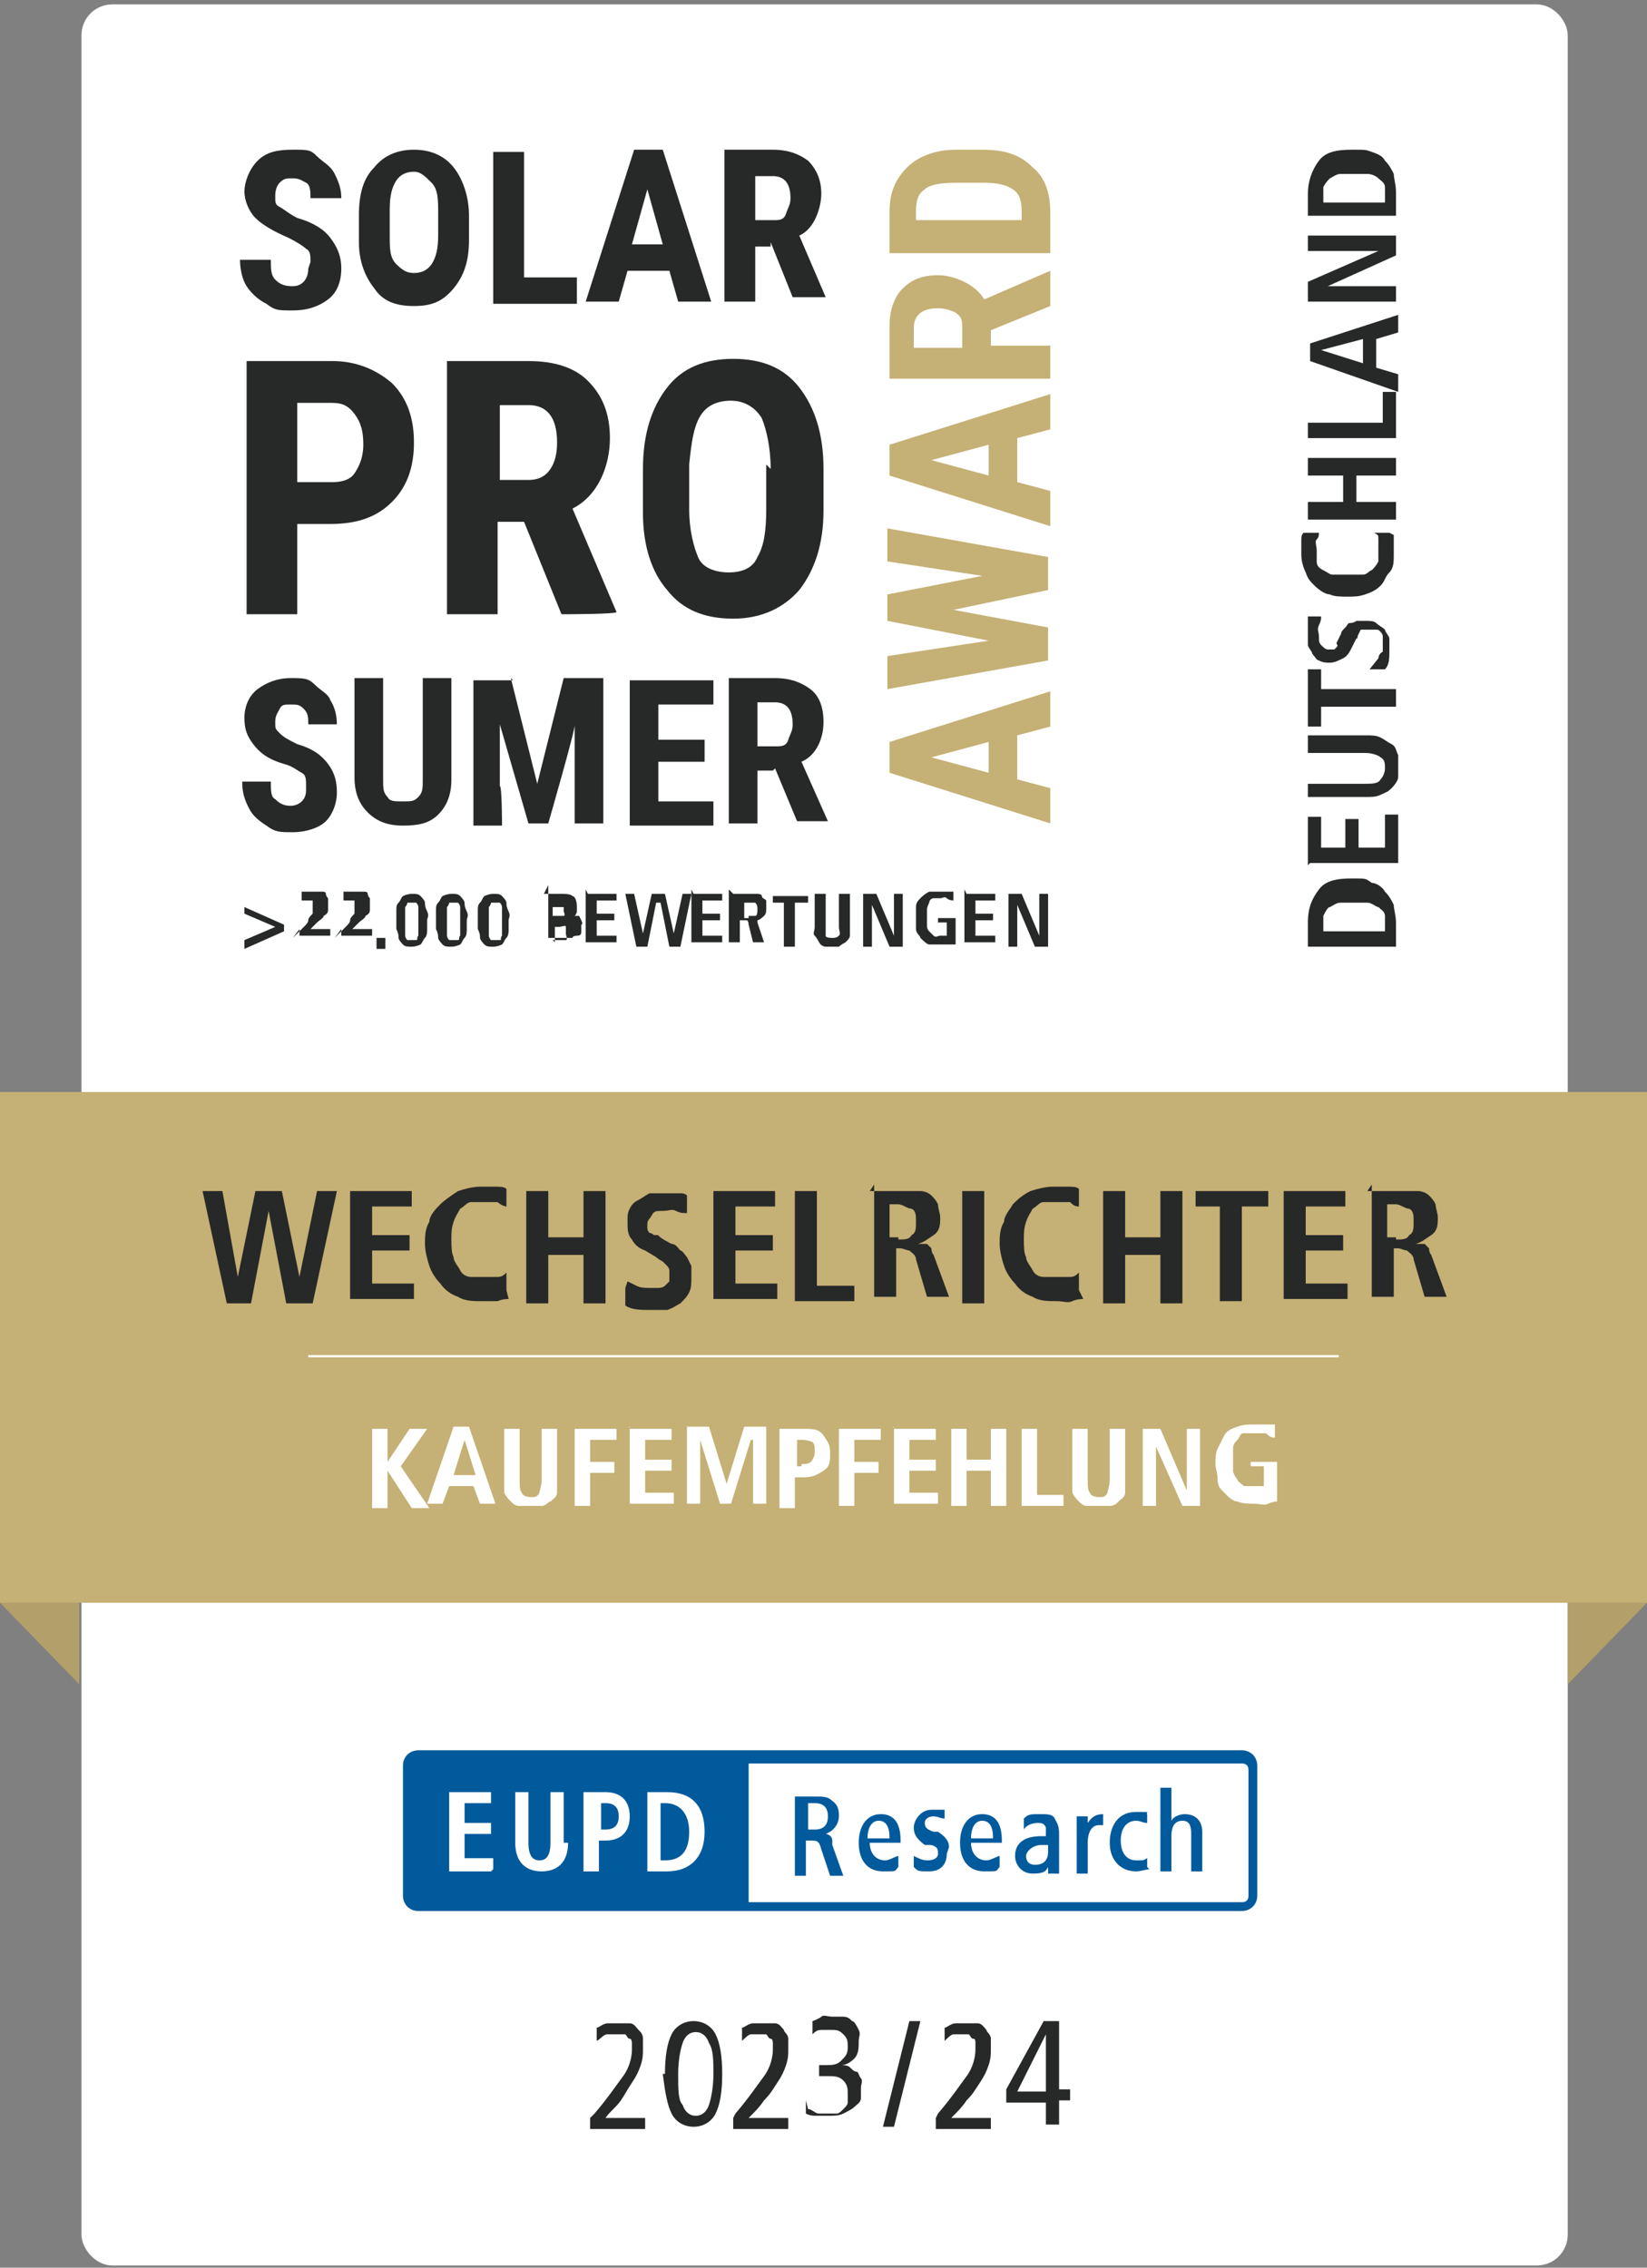 <?xml version="1.0" encoding="UTF-8"?>
<svg xmlns="http://www.w3.org/2000/svg" version="1.1" xmlns:xlink="http://www.w3.org/1999/xlink" viewBox="0 0 74.8 103">
  <rect x="0" y="0" width="74.8" height="103" fill="#808080" stroke="none"/>
  <defs>
    <style>
      .cls-1 {
        fill: #c5b075;
      }

      .cls-2, .cls-3 {
        fill: #fff;
      }

      .cls-4 {
        fill: #015a9c;
      }

      .cls-5, .cls-6 {
        fill: none;
      }

      .cls-7 {
        fill: #b39f69;
      }

      .cls-3 {
        stroke: #6c6f6e;
        stroke-width: 0px;
      }

      .cls-3, .cls-6 {
        stroke-miterlimit: 10;
      }

      .cls-8 {
        fill: #272828;
      }

      .cls-9 {
        clip-path: url(#clippath);
      }

      .cls-6 {
        stroke: #fff;
        stroke-width: .1px;
      }
    </style>
    <clipPath id="clippath">
      <rect class="cls-5" x="18.3" y="79.5" width="38.9" height="7.3"/>
    </clipPath>
  </defs>
  <!-- Generator: Adobe Illustrator 28.7.1, SVG Export Plug-In . SVG Version: 1.2.0 Build 142)  -->
  <g>
    <g id="Ebene_1">
      <g id="Ebene_1-2" data-name="Ebene_1">
        <g id="Ebene_1-2">
          <g>
            <rect class="cls-3" x="3.7" y=".2" width="67.5" height="102.7" rx="1.4" ry="1.4"/>
            <g>
              <rect class="cls-1" y="49.6" width="74.8" height="23.2"/>
              <polygon class="cls-7" points="0 72.8 3.6 76.5 3.6 72.8 0 72.8"/>
              <polygon class="cls-7" points="74.8 72.8 71.2 76.5 71.2 72.8 74.8 72.8"/>
            </g>
            <g>
              <path class="cls-8" d="M59.4,43v-1.1c0-.7.2-1.1.5-1.5s.8-.5,1.5-.5.6,0,.9.2c.2,0,.5.2.6.4.2.2.3.4.4.6,0,.2.1.5.1.8v1.1h-4,0ZM62.9,42.3v-.2c0-.2,0-.4,0-.5,0-.2-.2-.3-.3-.4-.1,0-.3-.2-.5-.2s-.4,0-.6,0-.4,0-.6,0-.3.1-.5.2c-.1,0-.2.2-.3.4,0,.2,0,.3,0,.5v.2s2.9,0,2.9,0Z"/>
              <path class="cls-8" d="M59.4,39.3v-2.2h.6v1.4h1.1v-1.3h.6v1.3h1.2v-1.5h.6v2.2s-4,0-4,0Z"/>
              <path class="cls-8" d="M59.4,35.6h2.6c.3,0,.6,0,.7-.2.1-.1.2-.3.2-.5s0-.4-.2-.5c-.1-.1-.4-.2-.7-.2h-2.6v-.8h2.6c.3,0,.5,0,.7.1s.3.2.5.3.2.3.3.5c0,.2,0,.3,0,.5s0,.4,0,.5-.1.3-.3.5-.3.2-.5.3-.4.1-.7.1h-2.6v-.8h0Z"/>
              <path class="cls-8" d="M60,32.1v.9h-.6v-2.6h.6v.9h3.4v.8s-3.4,0-3.4,0Z"/>
              <path class="cls-8" d="M62.6,29.9c0,0,0-.2.2-.3,0-.2,0-.3,0-.5s0-.2,0-.2c0,0,0-.1-.1-.2s-.1-.1-.2-.1-.2,0-.3,0-.1,0-.2,0,0,0-.2,0c0,0,0,0-.1.2s0,.2-.1.2l-.2.4c-.1.2-.2.4-.4.5-.2.1-.4.2-.6.2s-.3,0-.5-.1c-.1,0-.2-.2-.3-.3,0-.1-.2-.3-.2-.4,0-.2,0-.3,0-.5s0-.4,0-.5c0-.2,0-.2,0-.3h.6c0,.1,0,.2-.1.4s0,.3,0,.5,0,.3.1.4.2.2.3.2.1,0,.2,0c0,0,0,0,.1,0,0,0,0,0,.1-.1s0-.1,0-.2l.2-.4c0-.1.1-.2.2-.3s.1-.2.2-.2c0,0,.2,0,.3-.1.1,0,.2,0,.4,0,.2,0,.4,0,.5.1s.3.2.4.3c0,.1.2.3.2.4s0,.3,0,.5c0,.4,0,.7-.2.9h-.7s0,0,0,0Z"/>
              <path class="cls-8" d="M63.3,24.3c0,0,0,.2,0,.4,0,.2,0,.3,0,.5,0,.3,0,.6-.2.8s-.2.4-.4.6-.4.3-.7.4-.5.1-.8.1-.6,0-.8-.1c-.2,0-.5-.2-.7-.4-.2-.2-.3-.3-.4-.6-.1-.2-.2-.5-.2-.8s0-.4,0-.6,0-.3.1-.4h.7c0,.1,0,.2-.1.3s0,.3,0,.5,0,.3,0,.5.1.3.3.4.3.2.4.2.4,0,.7,0,.5,0,.7,0c.2,0,.3-.2.4-.2.1-.1.2-.2.3-.4,0-.1,0-.3,0-.5s0-.3,0-.5,0-.2-.2-.3h.7s0,0,0,0Z"/>
              <path class="cls-8" d="M59.4,23.6v-.8h1.6v-1.2h-1.6v-.8h4v.8h-1.8v1.2h1.8v.8h-4Z"/>
              <path class="cls-8" d="M59.4,20v-.8h3.4v-1.4h.6v2.1h-4Z"/>
              <path class="cls-8" d="M62.5,15.3v1.4l1,.3v.8l-4-1.4v-.8l4-1.3v.8l-1,.3h0ZM61.9,15.4l-1.9.5h0l1.9.6v-1.1Z"/>
              <path class="cls-8" d="M59.4,13.7v-.9l3.2-1.4h-3.2v-.7h4v.9l-3.1,1.4h3.1v.7h-4Z"/>
              <path class="cls-8" d="M59.4,9.9v-1.1c0-.6.2-1.1.5-1.5s.8-.5,1.5-.5.6,0,.9.1.5.2.6.4c.2.2.3.4.4.6,0,.2.1.5.1.8v1.1h-4,0ZM62.9,9.2v-.2c0-.2,0-.4,0-.5,0-.2-.2-.3-.3-.4-.1-.1-.3-.2-.5-.2s-.4,0-.6,0-.4,0-.6,0-.3.1-.5.2c-.1.1-.2.2-.3.4,0,.2,0,.3,0,.5v.2s2.9,0,2.9,0Z"/>
            </g>
            <g>
              <polygon class="cls-2" points="56.9 86.4 33.4 86.4 33.4 79.7 56.9 79.7 56.9 86.4 56.9 86.4"/>
              <polygon class="cls-2" points="21.1 84.5 22.3 84.5 22.3 85 20.4 85 20.4 81.4 22.3 81.4 22.3 82 21.1 82 21.1 82.9 22.2 82.9 22.2 83.4 21.1 83.4 21.1 84.5 21.1 84.5"/>
              <path class="cls-2" d="M25.1,81.4h.6v2.3c0,.9-.5,1.3-1.2,1.3s-1.2-.4-1.2-1.3v-2.3h.6v2.3c0,.6.2.8.5.8s.5-.2.5-.8v-2.3h0Z"/>
              <path class="cls-2" d="M27.5,83.1h-.2v-1.2h.2c.4,0,.6.2.6.6s-.2.6-.6.6h0ZM27.6,81.4h-1v3.6h.7v-1.4h.4c.7,0,1.1-.4,1.1-1.1s-.4-1.1-1.1-1.1h0Z"/>
              <g class="cls-9">
                <g>
                  <path class="cls-2" d="M30.2,84.5h-.2v-2.6h.2c.7,0,1.1.5,1.1,1.3s-.3,1.3-1.1,1.3h0ZM30.3,81.4h-.9v3.6h.9c1,0,1.7-.6,1.7-1.8s-.6-1.8-1.7-1.8h0Z"/>
                  <path class="cls-4" d="M56.7,86.1c0,.2-.1.3-.3.3h-13.7s-8.7,0-8.7,0v-6.3s8.7,0,8.7,0h13.7c.2,0,.3.1.3.3v5.8h0ZM30.3,85h-.9v-3.6h.9c1.1,0,1.7.6,1.7,1.8s-.7,1.8-1.7,1.8h0ZM27.6,83.6h-.4v1.4h-.7v-3.6h1c.7,0,1.1.4,1.1,1.1s-.4,1.1-1.1,1.1h0ZM25.8,83.7c0,.9-.5,1.3-1.2,1.3s-1.2-.4-1.2-1.3v-2.3h.6v2.3c0,.6.2.8.5.8s.5-.2.5-.8v-2.3h.6v2.3h0ZM22.3,85h-1.9v-3.6h1.9v.5h-1.2v.9h1.2v.5h-1.2v1.1h1.3v.5h0ZM56.5,79.5H19c-.4,0-.7.3-.7.7v5.9c0,.4.3.7.7.7h37.4c.4,0,.7-.3.7-.7v-5.9c0-.4-.3-.7-.7-.7h0Z"/>
                </g>
              </g>
              <path class="cls-4" d="M28.1,82.5c0,.4-.2.6-.6.6h-.2v-1.2h.2c.4,0,.6.2.6.6h0Z"/>
              <path class="cls-4" d="M31.3,83.2c0,.8-.3,1.3-1.1,1.3h-.2v-2.6h.2c.7,0,1.1.5,1.1,1.3h0Z"/>
              <path class="cls-4" d="M36.7,81.9h.3c.4,0,.6.2.6.6s-.2.6-.6.6h-.3v-1.1h0ZM37.8,83.6c0-.2-.2-.3-.3-.3.5-.2.6-.6.6-.8s0-.5-.3-.7c-.2-.2-.4-.2-.8-.2h-.9v3.6h.5v-1.6h.2c.3,0,.4,0,.5.4l.4,1.2h0s.6,0,.6,0l-.5-1.4h0Z"/>
              <path class="cls-4" d="M39.4,83.5c0-.5.2-.8.5-.8s.5.2.5.8h-1ZM40.9,83.6c0-.8-.3-1.2-.9-1.2s-1,.5-1,1.3.4,1.3,1.1,1.3.5,0,.7-.2h0v-.5s0,0,0,0c-.1,0-.4.2-.6.2-.4,0-.7-.3-.7-.8h1.4v-.3h0Z"/>
              <path class="cls-4" d="M43,84.2c0,.5-.3.8-.8.8s-.5,0-.7-.2h0v-.5s0,0,0,0c.2.1.4.2.6.2.3,0,.5-.1.5-.3s0-.3-.3-.4h-.3c-.4-.3-.5-.5-.5-.8s.3-.8.8-.8.4,0,.6,0h0v.4s0,0,0,0c-.2,0-.3-.1-.5-.1-.2,0-.4.1-.4.3s.1.3.4.4h.2c.3.2.5.4.5.7h0s0,0,0,0Z"/>
              <path class="cls-4" d="M44.1,83.5c0-.5.2-.8.5-.8s.5.2.5.8h-1ZM45.5,83.6c0-.8-.3-1.2-.9-1.2s-1,.5-1,1.3.4,1.3,1.1,1.3.5,0,.7-.2h0v-.5s0,0,0,0c-.1,0-.4.2-.6.2-.4,0-.7-.3-.7-.8h1.4v-.3h0Z"/>
              <path class="cls-4" d="M47,84.7c-.3,0-.4-.2-.4-.4s.3-.5.7-.5h.3v.3c0,.4-.2.6-.6.6h0ZM48.1,85c0,0,0-.2,0-.4v-1.3c0-.4-.1-.5-.2-.7s-.3-.2-.7-.2-.5,0-.7.2h0v.5c0,0,0,0,0,0,.1-.2.4-.3.6-.3s.3,0,.4.2c0,.1,0,.2,0,.4h0c0,0-.2,0-.2,0-1,0-1.2.5-1.2.9s.3.8.8.8.6-.1.7-.3v.3h.5s0,0,0,0Z"/>
              <path class="cls-4" d="M50.1,82.4v.5h0s0,0-.2,0c-.3,0-.5.3-.5.8v1.4h-.5v-2.1c0-.1,0-.2,0-.3v-.2h.5v.3c.2-.3.4-.4.7-.4h0,0Z"/>
              <path class="cls-4" d="M52.2,84.9h0c-.1,0-.4.1-.6.1-.7,0-1.2-.5-1.2-1.3s.4-1.4,1.2-1.4.4,0,.5.1h0v.4s0,0,0,0c-.2,0-.3-.1-.5-.1-.4,0-.7.3-.7.9s.3.9.7.9.3,0,.5-.1h0s0,.4,0,.4h0Z"/>
              <path class="cls-4" d="M54.6,83.2v1.8h-.5v-1.7c0-.4-.1-.6-.4-.6s-.5.2-.5.7v1.6h-.5v-3.8h.5v1.5c.1-.2.4-.3.6-.3.5,0,.8.3.8.8h0Z"/>
            </g>
            <g>
              <path class="cls-8" d="M14.1,11.9c0-.3,0-.5-.2-.6-.1-.1-.4-.3-.8-.5-.7-.3-1.2-.6-1.5-.9s-.5-.8-.5-1.2.2-1,.6-1.4.9-.5,1.6-.5.8,0,1.1.3.6.4.8.8.3.7.3,1.1h-1.4c0-.3,0-.6-.2-.7s-.3-.2-.6-.2-.4,0-.6.2c-.1.1-.2.3-.2.6s0,.4.2.5c.2.1.4.3.8.5.7.2,1.2.5,1.5.9s.5.8.5,1.4-.2,1.1-.6,1.4-.9.5-1.6.5-.8,0-1.2-.3c-.4-.2-.7-.5-.9-.8s-.3-.8-.3-1.2h1.4c0,.4,0,.7.2.9.2.2.4.3.8.3s.7-.3.7-.8c0,0,0,0,0,0Z"/>
              <path class="cls-8" d="M21.3,10.9c0,.9-.2,1.6-.7,2.2s-1,.8-1.8.8-1.4-.2-1.8-.8c-.4-.5-.7-1.2-.7-2.1v-1.2c0-1,.2-1.7.7-2.2.4-.5,1-.8,1.8-.8s1.4.3,1.8.8c.4.5.7,1.3.7,2.2v1.2h0ZM19.9,9.7c0-.6,0-1.1-.3-1.4s-.5-.5-.8-.5-.6.1-.8.4-.3.7-.3,1.3v1.2c0,.6,0,1,.3,1.3s.5.4.8.4.6-.1.8-.4.3-.7.3-1.3v-1.2h0Z"/>
              <path class="cls-8" d="M23.7,12.6h2.5v1.2h-3.8v-6.9h1.4s0,5.8,0,5.8Z"/>
              <path class="cls-8" d="M30.4,12.3h-1.9l-.4,1.4h-1.5l2.2-6.9h1.3l2.2,6.9h-1.5l-.4-1.4h0ZM28.8,11.1h1.3l-.7-2.5-.7,2.5h0Z"/>
              <path class="cls-8" d="M35,11.2h-.7v2.5h-1.4v-6.9h2.2c.7,0,1.2.2,1.6.5.4.4.6.9.6,1.5s-.3,1.6-1,1.9l1.2,2.8h0c0,0-1.5,0-1.5,0l-1-2.5ZM34.3,10h.8c.3,0,.5,0,.6-.3s.2-.4.2-.7c0-.7-.3-1-.8-1h-.8v2.1Z"/>
              <path class="cls-8" d="M13.5,23.9v4h-2.3v-11.5h3.9c1.1,0,2,.4,2.7,1,.7.7,1,1.6,1,2.7s-.3,2-1,2.7-1.6,1-2.8,1c0,0-1.5,0-1.5,0ZM13.5,21.9h1.6c.4,0,.8-.1,1-.4s.4-.7.4-1.3-.1-1-.4-1.4-.6-.5-1-.5h-1.6v3.6h0Z"/>
              <path class="cls-8" d="M23.8,23.7h-1.2v4.2h-2.3v-11.5h3.7c1.2,0,2.1.3,2.7.9.6.6,1,1.4,1,2.6s-.5,2.6-1.7,3.2l2,4.7h0c0,.1-2.5.1-2.5.1l-1.7-4.2h0ZM22.7,21.8h1.3c.5,0,.8-.2,1-.5.2-.3.3-.7.3-1.2,0-1.2-.5-1.7-1.3-1.7h-1.3v3.4h0Z"/>
              <path class="cls-8" d="M37.4,23.2c0,1.5-.4,2.7-1.1,3.6-.7.8-1.7,1.3-3,1.3s-2.3-.4-3-1.3c-.7-.8-1.1-2-1.1-3.5v-2c0-1.6.4-2.8,1.1-3.7.7-.9,1.7-1.3,3-1.3s2.3.4,3,1.3c.7.9,1.1,2.1,1.1,3.7v2h0ZM35,21.3c0-1-.2-1.8-.4-2.3-.3-.5-.8-.8-1.4-.8s-1.1.2-1.4.7c-.3.5-.4,1.2-.5,2.2v2c0,1,.2,1.7.4,2.2s.8.7,1.4.7,1.1-.2,1.3-.7c.3-.5.4-1.2.4-2.2v-2h0Z"/>
              <path class="cls-8" d="M13.9,35.7c0-.3,0-.5-.2-.6s-.4-.3-.8-.4c-.7-.2-1.1-.5-1.4-.9s-.4-.7-.4-1.2.2-1,.6-1.3c.4-.3.9-.5,1.5-.5s.8,0,1.1.3.6.4.7.7c.2.3.3.7.3,1.1h-1.3c0-.3,0-.5-.2-.7s-.3-.2-.6-.2-.4,0-.5.2-.2.3-.2.6,0,.3.2.5c.2.2.4.3.8.5.7.2,1.1.5,1.4.9s.4.8.4,1.3-.2,1-.5,1.3-.9.5-1.5.5-.8,0-1.2-.3c-.3-.2-.6-.4-.8-.8s-.3-.7-.3-1.2h1.3c0,.4,0,.7.2.8.2.2.4.3.7.3s.7-.2.7-.7h0Z"/>
              <path class="cls-8" d="M20.5,30.8v4.6c0,.7-.2,1.2-.6,1.6-.4.4-.9.5-1.6.5s-1.2-.2-1.6-.6-.6-.9-.6-1.6v-4.5h1.3v4.6c0,.4,0,.6.2.8.1.2.3.2.7.2s.5,0,.7-.2.2-.4.2-.8v-4.6h1.3Z"/>
              <path class="cls-8" d="M23.2,30.8l1.2,4.8,1.2-4.8h1.8v6.6h-1.3v-4.5c.1,0-1.2,4.5-1.2,4.5h-.9l-1.3-4.5v2.8c.1,0,.1,1.8.1,1.8h-1.3v-6.6h1.8,0Z"/>
              <path class="cls-8" d="M32,34.6h-2.1v1.8h2.5v1.1h-3.8v-6.6h3.8v1.1h-2.5v1.6h2.1v1.1h0Z"/>
              <path class="cls-8" d="M35.1,35h-.7v2.4h-1.3v-6.6h2.1c.7,0,1.2.2,1.6.5.4.3.6.8.6,1.5s-.3,1.5-1,1.8l1.2,2.7h0c0,0-1.4,0-1.4,0l-1-2.4h0ZM34.4,33.9h.8c.3,0,.5,0,.6-.3s.2-.4.2-.7c0-.7-.3-1-.8-1h-.8v2h0Z"/>
            </g>
            <g>
              <path class="cls-8" d="M11.1,42.7l1.4-.6-1.4-.6v-.3l1.8.8v.3l-1.8.8v-.3Z"/>
              <path class="cls-8" d="M13.3,42.6l.2-.2c0,0,.2-.2.3-.3s.2-.2.2-.3.1-.2.2-.3c0,0,0-.2,0-.3s0-.2,0-.3c0,0-.2,0-.2,0s-.1,0-.2,0,0,0-.1,0,0,0,0,0,0,0,0,0v-.4s0,0,.2,0c0,0,.2,0,.4,0s.2,0,.3,0,.2,0,.2.1c0,0,0,.1.1.2,0,0,0,.2,0,.2s0,.2,0,.3,0,.2-.2.3c0,.1-.2.2-.3.3s-.2.2-.3.3h0c0,0,.9,0,.9,0v.3h-1.4v-.3h0Z"/>
              <path class="cls-8" d="M15.2,42.6l.2-.2c0,0,.2-.2.3-.3s.2-.2.2-.3.1-.2.2-.3c0,0,0-.2,0-.3s0-.2,0-.3c0,0-.2,0-.2,0s-.1,0-.2,0,0,0-.1,0,0,0,0,0,0,0,0,0v-.4s0,0,.2,0c0,0,.2,0,.4,0s.2,0,.3,0,.2,0,.2.1c0,0,0,.1.1.2,0,0,0,.2,0,.2s0,.2,0,.3,0,.2-.2.3c0,.1-.2.2-.3.3s-.2.2-.3.3h0c0,0,.9,0,.9,0v.3h-1.4v-.3h0Z"/>
              <path class="cls-8" d="M17.1,42.6h.4v.5h-.4v-.5Z"/>
              <path class="cls-8" d="M18,41.8c0-.2,0-.3,0-.4,0-.2,0-.3.1-.4s.1-.2.2-.3c0,0,.2-.1.4-.1s.3,0,.4.1c0,0,.2.2.2.3s0,.2.1.4,0,.3,0,.4,0,.3,0,.4,0,.3-.1.4-.1.2-.2.3c0,0-.2.1-.4.1s-.3,0-.4-.1c0,0-.2-.2-.2-.3s0-.2-.1-.4c0-.2,0-.3,0-.4ZM18.4,41.8v.4c0,.1,0,.2,0,.3,0,0,0,.1.1.2,0,0,0,0,.2,0s.1,0,.2,0,0-.1.1-.2c0,0,0-.2,0-.3v-.7c0-.1,0-.2,0-.3,0,0,0-.1-.1-.2,0,0,0,0-.2,0s-.1,0-.2,0c0,0,0,.1-.1.2,0,0,0,.2,0,.3v.4Z"/>
              <path class="cls-8" d="M19.8,41.8c0-.2,0-.3,0-.4,0-.2,0-.3.1-.4s.1-.2.2-.3c0,0,.2-.1.4-.1s.3,0,.4.1c0,0,.2.2.2.3s0,.2.1.4,0,.3,0,.4,0,.3,0,.4,0,.3-.1.4-.1.2-.2.3c0,0-.2.1-.4.1s-.3,0-.4-.1c0,0-.2-.2-.2-.3s0-.2-.1-.4c0-.2,0-.3,0-.4ZM20.3,41.8v.4c0,.1,0,.2,0,.3,0,0,0,.1.1.2,0,0,0,0,.2,0s.1,0,.2,0,0-.1.1-.2c0,0,0-.2,0-.3v-.7c0-.1,0-.2,0-.3,0,0,0-.1-.1-.2,0,0,0,0-.2,0s-.1,0-.2,0c0,0,0,.1-.1.2,0,0,0,.2,0,.3v.4Z"/>
              <path class="cls-8" d="M21.7,41.8c0-.2,0-.3,0-.4,0-.2,0-.3.1-.4s.1-.2.2-.3c0,0,.2-.1.4-.1s.3,0,.4.1c0,0,.2.2.2.3s0,.2.1.4,0,.3,0,.4,0,.3,0,.4,0,.3-.1.4-.1.2-.2.3c0,0-.2.1-.4.1s-.3,0-.4-.1c0,0-.2-.2-.2-.3s0-.2-.1-.4c0-.2,0-.3,0-.4ZM22.2,41.8v.4c0,.1,0,.2,0,.3,0,0,0,.1.1.2,0,0,0,0,.2,0s.1,0,.2,0,0-.1.1-.2c0,0,0-.2,0-.3v-.7c0-.1,0-.2,0-.3,0,0,0-.1-.1-.2,0,0,0,0-.2,0s-.1,0-.2,0c0,0,0,.1-.1.2,0,0,0,.2,0,.3v.4Z"/>
              <path class="cls-8" d="M24.7,40.6h.7c.3,0,.5,0,.6.1.1,0,.2.2.2.5s0,.2,0,.2c0,0,0,.1-.1.2,0,0,0,0-.1,0s0,0-.1,0h0s0,0,.2,0,.1,0,.2,0c0,0,0,0,.1.2s0,.2,0,.2,0,.2,0,.3,0,.2-.2.2c0,0-.2,0-.2.1,0,0-.2,0-.3,0h-.8v-2.4h0ZM25.1,41.6h.2c.1,0,.2,0,.3,0s0-.2,0-.2,0-.2,0-.2-.2,0-.3,0h-.2v.7h0ZM25.1,42.7h.3c.1,0,.2,0,.3,0s0-.2,0-.3,0-.2,0-.3-.2,0-.3,0h-.2v.7h0Z"/>
              <path class="cls-8" d="M26.7,40.6h1.3v.3h-.9v.6h.8v.3h-.8v.7h.9v.3h-1.4v-2.4h0Z"/>
              <path class="cls-8" d="M29.8,41h0l-.4,2h-.5l-.5-2.4h.4l.4,1.8h0l.4-1.8h.6l.4,1.8h0l.4-1.8h.4l-.5,2.4h-.5s-.4-2-.4-2Z"/>
              <path class="cls-8" d="M31.5,40.6h1.3v.3h-.9v.6h.8v.3h-.8v.7h.9v.3h-1.4v-2.4h0Z"/>
              <path class="cls-8" d="M33.3,40.6h.8c.1,0,.2,0,.3,0,0,0,.2,0,.2.1s.1.1.2.2c0,0,0,.2,0,.3,0,.2,0,.3-.1.4,0,0-.2.2-.3.2h0s0,0,0,0c0,0,0,0,0,0s0,0,0,0c0,0,0,0,0,.1l.3.9h-.5l-.2-.8c0,0,0-.2-.1-.2s-.1,0-.2,0h-.1v1h-.5v-2.4s0,0,0,0ZM34,41.6c.1,0,.2,0,.3,0s.1-.2.1-.3,0-.2-.1-.3c0,0-.2,0-.3,0h-.2v.7h.2Z"/>
              <path class="cls-8" d="M35.7,41h-.6v-.3h1.6v.3h-.6v2h-.5v-2Z"/>
              <path class="cls-8" d="M37.5,40.6v1.5c0,.2,0,.3,0,.4s.2.1.3.1.2,0,.3-.1,0-.2,0-.4v-1.5h.5v1.5c0,.2,0,.3,0,.4,0,.1-.1.2-.2.3,0,0-.2.1-.3.2,0,0-.2,0-.3,0s-.2,0-.3,0c0,0-.2,0-.3-.2,0,0-.1-.2-.2-.3s0-.2,0-.4v-1.5h.5,0Z"/>
              <path class="cls-8" d="M39.2,40.6h.6l.8,1.9h0v-1.9h.4v2.4h-.6l-.8-1.9h0v1.9h-.4v-2.4Z"/>
              <path class="cls-8" d="M42.6,41.7h.8v1.2c0,0-.2,0-.3,0s-.2,0-.4,0-.4,0-.5,0-.3-.2-.4-.3c0-.1-.2-.2-.2-.4s0-.3,0-.5,0-.3,0-.5.1-.3.2-.4.2-.2.4-.3c.2,0,.3,0,.5,0s.3,0,.4,0c.1,0,.2,0,.2,0v.4c0,0-.2,0-.3-.1s-.2,0-.3,0-.2,0-.3,0-.2.1-.2.2c0,0-.1.2-.1.3s0,.2,0,.3,0,.3,0,.4c0,.1,0,.2.1.3,0,0,.1.1.2.2s.2,0,.3,0h.2s0,0,.1,0v-.6h-.4v-.4h0Z"/>
              <path class="cls-8" d="M43.9,40.6h1.3v.3h-.9v.6h.8v.3h-.8v.7h.9v.3h-1.4v-2.4h0Z"/>
              <path class="cls-8" d="M45.8,40.6h.6l.8,1.9h0v-1.9h.4v2.4h-.6l-.8-1.9h0v1.9h-.4v-2.4Z"/>
            </g>
            <g>
              <path class="cls-1" d="M46.2,33.4v2l1.5.4v1.6l-7.3-2.3v-1.4l7.3-2.3v1.6l-1.5.4h0ZM44.9,35.1v-1.4l-2.6.7,2.6.7h0Z"/>
              <path class="cls-1" d="M44.9,26.2l-4.6-.7v-1.5l7.3,1.3v1.5l-4.3.9,4.3.8v1.5l-7.3,1.3v-1.5l4.6-.7-4.6-.9v-1.2s4.6-.9,4.6-.9Z"/>
              <path class="cls-1" d="M46.2,19.9v2l1.5.4v1.6l-7.3-2.3v-1.4l7.3-2.3v1.6l-1.5.4h0ZM44.9,21.6v-1.4l-2.6.7,2.6.7h0Z"/>
              <path class="cls-1" d="M45,15v.7h2.7v1.5h-7.3v-2.4c0-.7.2-1.3.6-1.7.4-.4.9-.6,1.6-.6s1.7.4,2.1,1.1l3-1.3h0v1.6l-2.7,1.1s0,0,0,0ZM43.7,15.7v-.8c0-.3,0-.5-.3-.7-.2-.1-.5-.2-.8-.2-.7,0-1.1.3-1.1.9v.9s2.2,0,2.2,0Z"/>
              <path class="cls-1" d="M47.7,11.5h-7.3v-1.9c0-.9.3-1.5.8-2s1.3-.8,2.2-.8h1.2c1,0,1.7.2,2.3.8.6.5.8,1.2.8,2.1v1.9h0ZM41.5,10h4.9v-.4c0-.5-.1-.8-.4-1s-.7-.3-1.3-.3h-1.3c-.7,0-1.2.1-1.4.3-.3.2-.4.5-.4,1v.5h0Z"/>
            </g>
            <g>
              <path class="cls-8" d="M12.2,55h0l-.8,4.2h-1.1l-1.1-5.1h.9l.7,3.9h0l.8-3.9h1.2l.8,3.9h0l.8-3.9h.9l-1.1,5.1h-1.2l-.8-4.2h0Z"/>
              <path class="cls-8" d="M15.9,54.1h2.8v.7h-1.8v1.3h1.7v.7h-1.7v1.5h1.9v.7h-2.9v-5.1h0Z"/>
              <path class="cls-8" d="M23.1,59c0,0-.3,0-.5.1-.2,0-.4,0-.7,0-.4,0-.8,0-1.1-.2-.3-.1-.6-.3-.8-.6-.2-.2-.4-.5-.5-.8s-.2-.7-.2-1,0-.7.2-1c0-.3.3-.6.5-.8.2-.2.5-.4.8-.6.3-.1.7-.2,1-.2s.5,0,.7,0c.2,0,.4,0,.5.1v.8c-.1,0-.3-.1-.4-.2-.2,0-.4,0-.6,0s-.4,0-.6,0-.3.2-.5.3c-.1.2-.2.3-.3.6s-.1.5-.1.8,0,.6.1.8c0,.2.2.4.3.6.1.2.3.3.5.3.2,0,.4,0,.6,0s.4,0,.6,0,.3-.1.4-.2v.8h0Z"/>
              <path class="cls-8" d="M23.9,54.1h1v2.1h1.6v-2.1h1v5.1h-1v-2.2h-1.6v2.2h-1v-5.1Z"/>
              <path class="cls-8" d="M28.5,58.2c0,0,.2.1.4.2s.4.1.7.1.2,0,.3,0c0,0,.2,0,.3-.1,0,0,.1-.1.2-.2,0,0,0-.2,0-.3s0-.2,0-.2c0,0,0-.1-.1-.2,0,0-.1-.1-.2-.2,0,0-.2-.1-.3-.2l-.5-.3c-.3-.1-.5-.3-.6-.5-.2-.2-.2-.5-.2-.8s0-.4.1-.6.2-.3.4-.4c.2-.1.3-.2.5-.3.2,0,.4,0,.6,0s.5,0,.7,0,.3,0,.4.1v.8c-.2,0-.3,0-.5-.1s-.3,0-.6,0-.4,0-.5.2-.2.2-.2.4,0,.2,0,.2,0,.1.1.2c0,0,.1,0,.2.1h.2c0,.1.6.4.6.4.2,0,.3.2.4.3.1,0,.2.2.3.3,0,0,.1.2.2.4,0,.1,0,.3,0,.5,0,.3,0,.5-.1.7s-.2.3-.4.5c-.2.1-.3.2-.6.3-.2,0-.5,0-.7,0-.5,0-.9,0-1.2-.2v-.8s0,0,0,0h0Z"/>
              <path class="cls-8" d="M32.4,54.1h2.8v.7h-1.8v1.3h1.7v.7h-1.7v1.5h1.9v.7h-2.9v-5.1h0Z"/>
              <path class="cls-8" d="M36.1,54.1h1v4.3h1.7v.7h-2.7v-5.1Z"/>
              <path class="cls-8" d="M39.5,54.1h1.7c.2,0,.4,0,.6,0s.4.1.5.2.2.2.3.4c0,.2.1.4.1.6,0,.3,0,.6-.3.8s-.4.3-.7.4h0c0,0,0,0,.2,0s0,0,.2,0c0,0,0,0,.2.2,0,0,0,.2.1.3l.7,1.9h-1l-.5-1.7c0-.2-.2-.3-.3-.4-.1,0-.3-.1-.4-.1h-.2v2.2h-1v-5.1h0ZM40.8,56.3c.3,0,.5,0,.6-.2.2-.1.2-.3.2-.6s0-.5-.2-.6c-.2,0-.4-.2-.6-.2h-.4v1.5s.4,0,.4,0Z"/>
              <path class="cls-8" d="M43.7,54.1h1v5.1h-1v-5.1Z"/>
              <path class="cls-8" d="M49.2,59c0,0-.3,0-.5.1s-.4,0-.7,0c-.4,0-.8,0-1.1-.2-.3-.1-.6-.3-.8-.6-.2-.2-.4-.5-.5-.8s-.2-.7-.2-1,0-.7.2-1c0-.3.3-.6.4-.8.2-.2.4-.4.8-.6.3-.1.7-.2,1-.2s.5,0,.7,0,.4,0,.5.1v.8c-.2,0-.3-.1-.4-.2-.2,0-.4,0-.6,0s-.4,0-.6,0-.3.2-.5.3c-.1.2-.2.3-.3.6s-.1.5-.1.8,0,.6.1.8c0,.2.2.4.3.6s.3.3.5.3c.2,0,.4,0,.6,0s.4,0,.6,0c.2,0,.3-.1.4-.2v.8h0Z"/>
              <path class="cls-8" d="M50.1,54.1h1v2.1h1.6v-2.1h1v5.1h-1v-2.2h-1.6v2.2h-1v-5.1Z"/>
              <path class="cls-8" d="M55.5,54.8h-1.2v-.7h3.3v.7h-1.2v4.3h-1v-4.3Z"/>
              <path class="cls-8" d="M58.3,54.1h2.8v.7h-1.8v1.3h1.7v.7h-1.7v1.5h1.9v.7h-2.9v-5.1h0Z"/>
              <path class="cls-8" d="M62.1,54.1h1.7c.2,0,.4,0,.6,0s.4.1.5.2.2.2.3.4c0,.2.1.4.1.6,0,.3,0,.6-.3.8s-.4.3-.7.4h0c0,0,0,0,.2,0s0,0,.2,0c0,0,0,0,.2.2,0,0,0,.2.1.3l.7,1.9h-1l-.5-1.7c0-.2-.2-.3-.3-.4-.1,0-.3-.1-.4-.1h-.2v2.2h-1v-5.1h0ZM63.4,56.3c.3,0,.5,0,.6-.2.2-.1.2-.3.2-.6s0-.5-.2-.6c-.2,0-.4-.2-.6-.2h-.4v1.5s.4,0,.4,0Z"/>
            </g>
            <g>
              <path class="cls-2" d="M16.9,64.9h.7v1.5h0l1-1.5h.8l-1.2,1.7,1.3,1.9h-.8l-1.1-1.7h0v1.7h-.7v-3.5Z"/>
              <path class="cls-2" d="M21.7,67.5h-1.3l-.3.8h-.7l1.2-3.5h.7l1.2,3.5h-.7l-.3-.8h0ZM21.6,67l-.5-1.6h0l-.5,1.6h1,0Z"/>
              <path class="cls-2" d="M23.6,64.9v2.3c0,.3,0,.5.1.6,0,.1.2.2.4.2s.3,0,.4-.2c0-.1.1-.3.1-.6v-2.3h.7v2.3c0,.2,0,.4,0,.6,0,.2-.2.3-.3.4-.1,0-.2.2-.4.2s-.3,0-.5,0-.3,0-.5,0-.3-.1-.4-.2-.2-.2-.3-.4c0-.2,0-.4,0-.6v-2.3h.7Z"/>
              <path class="cls-2" d="M26.2,64.9h1.8v.5h-1.2v1h1.1v.5h-1.1v1.5h-.7v-3.5Z"/>
              <path class="cls-2" d="M28.6,64.9h1.9v.5h-1.2v.9h1.2v.5h-1.2v1h1.3v.5h-2s0-3.5,0-3.5Z"/>
              <path class="cls-2" d="M34.1,65.4h0l-.9,2.9h-.5l-.9-2.9h0v2.9h-.6v-3.5h1l.8,2.6h0l.8-2.6h1v3.5h-.6v-2.9h0Z"/>
              <path class="cls-2" d="M35.4,64.9h1.1c.4,0,.7,0,.9.3s.3.4.3.8,0,.6-.3.8-.5.3-.9.3h-.4v1.4h-.7v-3.5h0ZM36.4,66.5c.2,0,.4,0,.5-.2s.1-.2.1-.4,0-.3-.1-.4c0,0-.2-.1-.5-.1h-.2v1.2h.2Z"/>
              <path class="cls-2" d="M38.2,64.9h1.8v.5h-1.2v1h1.1v.5h-1.1v1.5h-.7v-3.5Z"/>
              <path class="cls-2" d="M40.6,64.9h1.9v.5h-1.2v.9h1.2v.5h-1.2v1h1.3v.5h-2v-3.5Z"/>
              <path class="cls-2" d="M43.2,64.9h.7v1.4h1.1v-1.4h.7v3.5h-.7v-1.6h-1.1v1.6h-.7v-3.5Z"/>
              <path class="cls-2" d="M46.4,64.9h.7v3h1.2v.5h-1.9s0-3.5,0-3.5Z"/>
              <path class="cls-2" d="M49.4,64.9v2.3c0,.3,0,.5.1.6,0,.1.2.2.4.2s.3,0,.4-.2c0-.1.1-.3.1-.6v-2.3h.7v2.3c0,.2,0,.4,0,.6,0,.2-.2.3-.3.4s-.2.2-.4.2c-.2,0-.3,0-.5,0s-.3,0-.5,0-.3-.1-.4-.2-.2-.2-.3-.4c0-.2,0-.4,0-.6v-2.3s.7,0,.7,0Z"/>
              <path class="cls-2" d="M51.9,64.9h.8l1.2,2.8h0v-2.8h.6v3.5h-.8l-1.2-2.7h0v2.7h-.6v-3.5Z"/>
              <path class="cls-2" d="M56.8,66.4h1.2v1.8c0,0-.2,0-.4.1s-.4,0-.6,0-.6,0-.8-.1c-.2,0-.4-.2-.6-.4s-.3-.3-.3-.6-.1-.5-.1-.7,0-.5.1-.7.2-.4.3-.6.3-.3.6-.4.5-.1.8-.1.4,0,.6,0,.3,0,.3,0v.6c-.2,0-.3-.1-.4-.2-.1,0-.3,0-.5,0s-.3,0-.5,0-.2.2-.3.3-.2.2-.2.4c0,.2,0,.3,0,.5s0,.4,0,.5.1.3.2.4c0,.1.2.2.3.3.1,0,.3,0,.5,0s.2,0,.2,0c0,0,.1,0,.2,0v-.9h-.6v-.5s0,0,0,0Z"/>
            </g>
            <line class="cls-6" x1="14" y1="61.6" x2="60.8" y2="61.6"/>
            <g>
              <path class="cls-8" d="M27,96c.6-.7,1-1.3,1.3-1.7s.4-.9.4-1.2,0-.2,0-.3c0,0,0-.2-.1-.2s-.1-.1-.2-.2c0,0-.2,0-.3,0s-.3,0-.5,0c-.2,0-.3.2-.5.3v-.6c.1,0,.3-.2.5-.2s.4,0,.5,0,.3,0,.5,0,.3.2.4.3.2.2.2.4c0,.1,0,.3,0,.5s0,.4-.1.7-.2.5-.4.8-.3.5-.5.8c-.2.3-.5.5-.7.8h1.8v.5h-2.5s0-.5,0-.5Z"/>
              <path class="cls-8" d="M30.2,94.2c0-.8.1-1.4.3-1.8s.6-.6,1-.6.8.2,1,.6.3,1,.3,1.8-.1,1.4-.3,1.8c-.2.4-.6.6-1,.6s-.8-.2-1-.6-.3-1-.4-1.8ZM30.8,94.2c0,.7,0,1.2.2,1.4.1.3.3.5.6.5s.5-.2.6-.5c.1-.3.2-.8.2-1.4s0-1.1-.2-1.4c-.1-.3-.3-.5-.6-.5s-.5.2-.6.5c-.1.3-.2.8-.2,1.4Z"/>
              <path class="cls-8" d="M33.4,96c.6-.7,1-1.3,1.3-1.7s.4-.9.4-1.2,0-.2,0-.3c0,0,0-.2-.1-.2s-.1-.1-.2-.2c0,0-.2,0-.3,0s-.3,0-.4,0-.3.2-.4.3v-.6c.1,0,.3-.2.5-.2.2,0,.4,0,.5,0s.3,0,.5,0,.3.2.4.3c0,.1.2.2.2.4,0,.1,0,.3,0,.5s0,.4-.1.7-.2.5-.4.8-.3.5-.6.8c-.2.3-.4.5-.7.8h1.8v.5h-2.5v-.5h0Z"/>
              <path class="cls-8" d="M36.7,95.8c.2,0,.3.2.5.2s.3,0,.4,0,.2,0,.4,0c.1,0,.2-.1.3-.2s.2-.2.2-.3c0-.1,0-.2,0-.4,0-.2,0-.4-.2-.6-.2-.2-.4-.2-.7-.2h-.4v-.5h.2c.4,0,.6,0,.8-.2s.3-.3.3-.6,0-.4-.2-.6-.3-.2-.6-.2-.3,0-.4,0c-.2,0-.3.1-.4.2v-.6c0,0,.3-.1.4-.2s.3,0,.5,0,.3,0,.5,0,.3.1.4.2c.1,0,.2.2.3.4s0,.3,0,.5c0,.3,0,.6-.2.8-.2.2-.4.3-.6.3h0c.1,0,.3,0,.4.1s.2.2.3.2.1.2.2.3,0,.3,0,.4,0,.4,0,.5c0,.2-.2.3-.3.4s-.3.2-.5.3-.4.1-.7.1-.3,0-.5,0c-.2,0-.3,0-.5-.1v-.6c0,0,0,0,0,0h0Z"/>
              <path class="cls-8" d="M41.3,91.8h.5l-1.2,4.8h-.5l1.2-4.8Z"/>
              <path class="cls-8" d="M42.6,96c.6-.7,1-1.3,1.3-1.7s.4-.9.4-1.2,0-.2,0-.3,0-.2-.1-.2-.1-.1-.2-.2c0,0-.2,0-.3,0s-.3,0-.4,0-.3.2-.4.3v-.6c.1,0,.3-.2.5-.2.2,0,.4,0,.5,0s.3,0,.5,0,.3.2.4.3c0,.1.2.2.2.4,0,.1,0,.3,0,.5s0,.4-.1.7-.2.5-.4.8-.3.5-.6.8c-.2.3-.4.5-.7.8h1.8v.5h-2.5v-.5h0Z"/>
              <path class="cls-8" d="M47.5,95.5h-1.8v-.6l1.7-3.1h.7v3.1h.5v.5h-.5v1.1h-.6s0-1.1,0-1.1ZM47.5,92.4h0l-1.3,2.6h1.3s0-2.6,0-2.6Z"/>
            </g>
          </g>
        </g>
      </g>
    </g>
  </g>
</svg>
